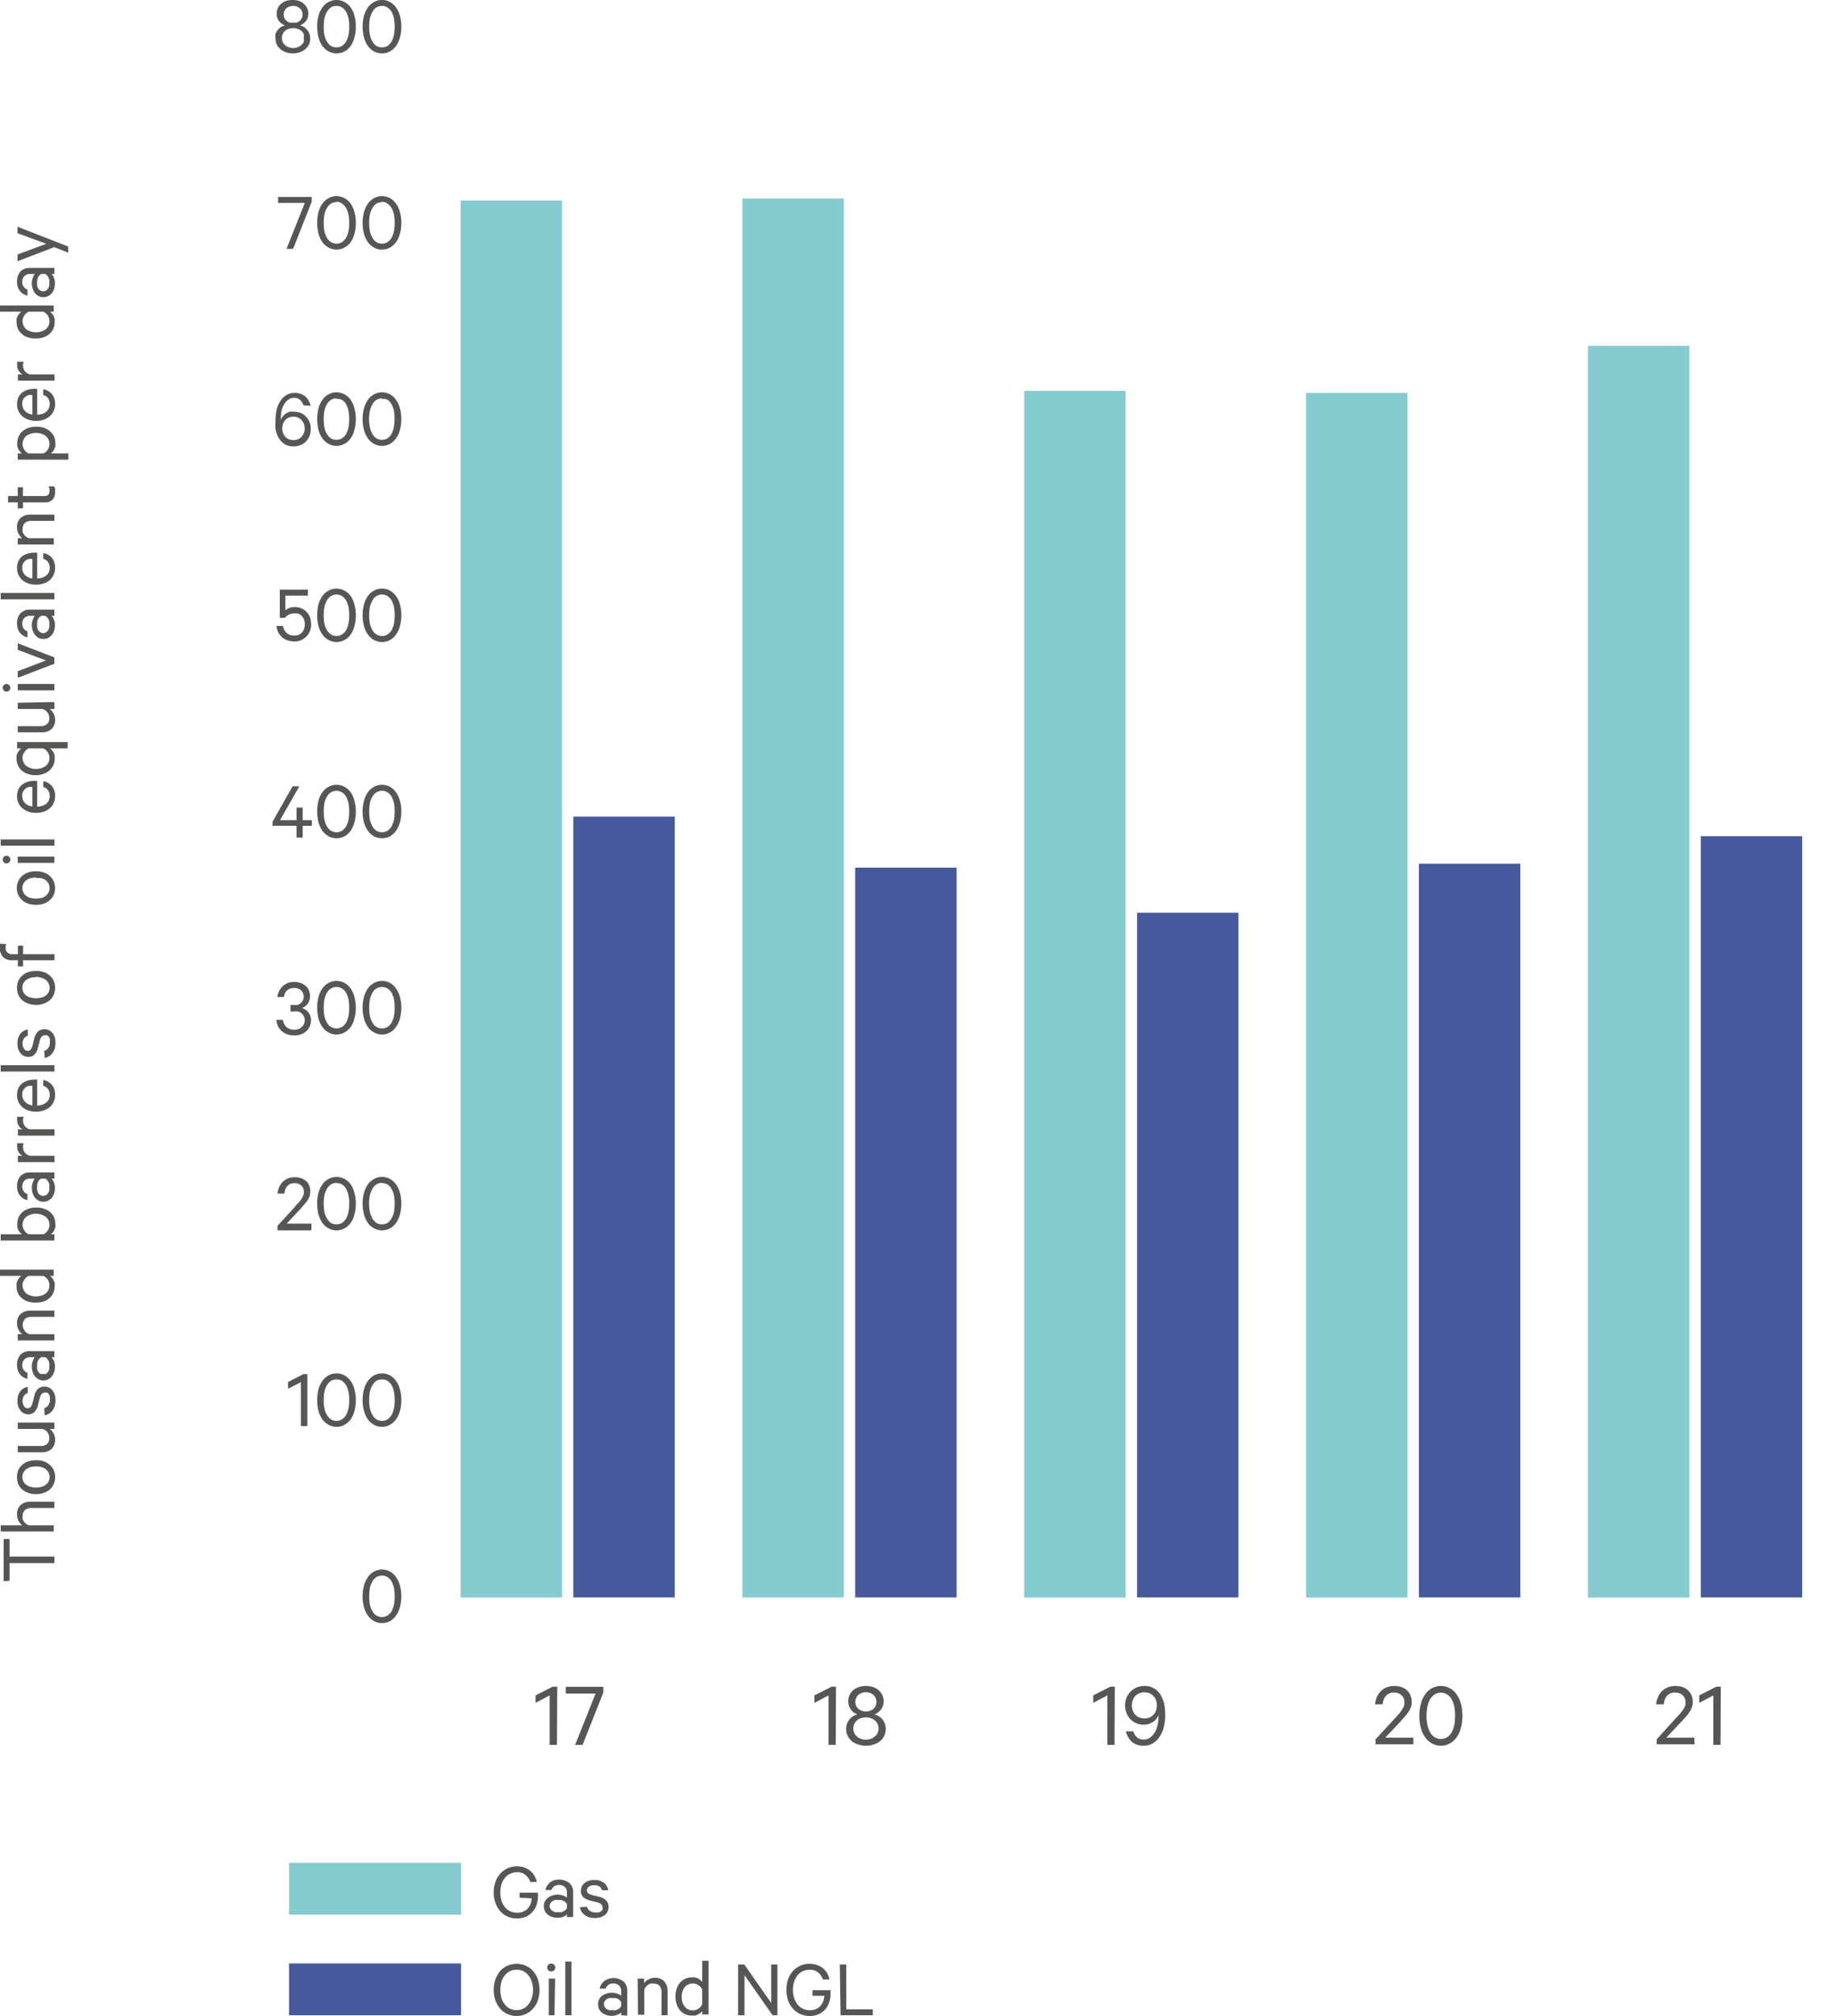 <svg id="Layer_1" data-name="Layer 1" xmlns="http://www.w3.org/2000/svg" viewBox="0 0 130.34 143.06"><rect x="20.52" y="132.19" width="12.21" height="3.68" fill="#85cbd0"/><rect x="20.52" y="139.33" width="12.21" height="3.68" fill="#47599d"/><path d="M392.93,360.36V360h1.3v.25a1.93,1.93,0,0,1-.11.65,1.36,1.36,0,0,1-.31.5,1.31,1.31,0,0,1-.47.32,1.64,1.64,0,0,1-.6.11,1.57,1.57,0,0,1-.65-.13,1.5,1.5,0,0,1-.52-.37,1.65,1.65,0,0,1-.35-.59,2,2,0,0,1-.13-.76,2.06,2.06,0,0,1,.13-.76,1.61,1.61,0,0,1,.35-.58,1.52,1.52,0,0,1,.52-.38,1.7,1.7,0,0,1,.64-.13,1.67,1.67,0,0,1,.52.08,1.35,1.35,0,0,1,.72.57,1.7,1.7,0,0,1,.18.46h-.47a1,1,0,0,0-.34-.5.89.89,0,0,0-.61-.19,1,1,0,0,0-.47.11.94.94,0,0,0-.37.29,1.22,1.22,0,0,0-.25.45,2.08,2.08,0,0,0-.08.58,2.16,2.16,0,0,0,.08.59,1.61,1.61,0,0,0,.24.45,1.1,1.1,0,0,0,.38.3,1.25,1.25,0,0,0,.48.1,1,1,0,0,0,.74-.27,1.22,1.22,0,0,0,.31-.75Z" transform="translate(-356.04 -225.69)" fill="#565655"/><path d="M396.29,361.74v-.2a.83.83,0,0,1-.26.17,1.09,1.09,0,0,1-.42.07,1.15,1.15,0,0,1-.37-.06.83.83,0,0,1-.31-.16.75.75,0,0,1-.21-.26.78.78,0,0,1-.07-.35.72.72,0,0,1,.07-.33.85.85,0,0,1,.21-.25.9.9,0,0,1,.32-.17,1.23,1.23,0,0,1,.39-.06,1,1,0,0,1,.38.07.84.84,0,0,1,.27.14V360a.61.61,0,0,0-.14-.4.67.67,0,0,0-.76-.06.51.51,0,0,0-.2.27h-.43a.79.79,0,0,1,.12-.3,1.21,1.21,0,0,1,.21-.24.89.89,0,0,1,.29-.15,1.24,1.24,0,0,1,1.08.19.88.88,0,0,1,.27.68v1.73Zm0-.92a.51.51,0,0,0-.09-.13.39.39,0,0,0-.14-.1l-.17-.07-.21,0a.83.83,0,0,0-.22,0,.52.52,0,0,0-.2.08.4.4,0,0,0-.14.15.31.31,0,0,0-.06.19.35.35,0,0,0,.06.21.32.32,0,0,0,.14.14.53.53,0,0,0,.2.09.83.83,0,0,0,.22,0,.76.76,0,0,0,.21,0,.51.51,0,0,0,.17-.07.39.39,0,0,0,.14-.1.3.3,0,0,0,.09-.13Z" transform="translate(-356.04 -225.69)" fill="#565655"/><path d="M397.71,361a.46.46,0,0,0,.22.3.67.67,0,0,0,.39.1.76.76,0,0,0,.21,0,.51.51,0,0,0,.17-.07.25.25,0,0,0,.11-.12.31.31,0,0,0,0-.17.29.29,0,0,0-.09-.22.7.7,0,0,0-.3-.14l-.51-.13a1.18,1.18,0,0,1-.45-.22.6.6,0,0,1-.18-.47.78.78,0,0,1,.07-.31.68.68,0,0,1,.2-.24,1.08,1.08,0,0,1,.3-.16,1.38,1.38,0,0,1,.37-.05,1.08,1.08,0,0,1,.68.19.84.84,0,0,1,.32.54h-.44a.52.52,0,0,0-.19-.27.69.69,0,0,0-.38-.09.64.64,0,0,0-.34.09.3.3,0,0,0-.16.28.26.26,0,0,0,.09.21,1.1,1.1,0,0,0,.28.12l.5.12a1,1,0,0,1,.5.27.65.65,0,0,1,.16.46.72.72,0,0,1-.07.33.68.68,0,0,1-.2.24,1,1,0,0,1-.31.16,1.58,1.58,0,0,1-.38.05,1.62,1.62,0,0,1-.4-.05,1.07,1.07,0,0,1-.32-.16.76.76,0,0,1-.23-.24.82.82,0,0,1-.12-.32Z" transform="translate(-356.04 -225.69)" fill="#565655"/><path d="M356.3,337.9v-3h.42v1.25h3.18v.46h-3.18v1.25Z" transform="translate(-356.04 -225.69)" fill="#565655"/><path d="M356.09,334.37v-.44h1.53a1,1,0,0,1-.26-.31.9.9,0,0,1-.11-.46.83.83,0,0,1,.26-.67,1,1,0,0,1,.68-.23h1.71v.44h-1.64a.7.7,0,0,0-.44.14.54.54,0,0,0-.17.44.52.52,0,0,0,0,.21.69.69,0,0,0,.1.19.54.54,0,0,0,.15.15.69.69,0,0,0,.19.1h1.77v.44Z" transform="translate(-356.04 -225.69)" fill="#565655"/><path d="M358.6,329.31a1.8,1.8,0,0,1,.54.08,1.22,1.22,0,0,1,.43.25,1,1,0,0,1,.28.37,1.25,1.25,0,0,1,0,1,1,1,0,0,1-.28.38,1.37,1.37,0,0,1-.43.24,1.53,1.53,0,0,1-.54.09,1.63,1.63,0,0,1-.55-.09,1.37,1.37,0,0,1-.43-.24,1.17,1.17,0,0,1-.28-.38,1.38,1.38,0,0,1,0-1,1.13,1.13,0,0,1,.28-.37,1.22,1.22,0,0,1,.43-.25A1.92,1.92,0,0,1,358.6,329.31Zm0,.44a1.6,1.6,0,0,0-.39.05,1.28,1.28,0,0,0-.31.15.76.76,0,0,0-.2.24.62.62,0,0,0-.07.31.68.68,0,0,0,.07.32.63.63,0,0,0,.2.23.81.81,0,0,0,.31.15,1.55,1.55,0,0,0,.78,0,.71.71,0,0,0,.3-.15.63.63,0,0,0,.2-.23.68.68,0,0,0,.07-.32.62.62,0,0,0-.07-.31.76.76,0,0,0-.2-.24,1.05,1.05,0,0,0-.3-.15A1.6,1.6,0,0,0,358.6,329.75Z" transform="translate(-356.04 -225.69)" fill="#565655"/><path d="M359.9,326.64v.45h-.33a.86.86,0,0,1,.26.3.84.84,0,0,1,.12.45.88.88,0,0,1-.26.68,1,1,0,0,1-.69.23h-1.7v-.45h1.63a.68.68,0,0,0,.44-.13.53.53,0,0,0,.17-.44.64.64,0,0,0-.13-.4.69.69,0,0,0-.35-.24H357.3v-.45Z" transform="translate(-356.04 -225.69)" fill="#565655"/><path d="M359.18,325.62a.52.52,0,0,0,.3-.22.67.67,0,0,0,.1-.39.76.76,0,0,0,0-.21.51.51,0,0,0-.07-.17.25.25,0,0,0-.12-.11.33.33,0,0,0-.17,0,.28.28,0,0,0-.22.09.7.7,0,0,0-.14.3l-.13.51a1.07,1.07,0,0,1-.23.45.57.57,0,0,1-.46.18.74.74,0,0,1-.31-.07.68.68,0,0,1-.24-.2,1,1,0,0,1-.21-.67,1.1,1.1,0,0,1,.19-.68.84.84,0,0,1,.54-.32v.44a.48.48,0,0,0-.27.19.69.69,0,0,0-.1.38.65.65,0,0,0,.1.34.29.29,0,0,0,.28.16.23.23,0,0,0,.2-.09.81.81,0,0,0,.13-.28l.12-.5a1,1,0,0,1,.27-.5.64.64,0,0,1,.45-.16.7.7,0,0,1,.33.07.71.71,0,0,1,.25.2,1,1,0,0,1,.16.31,1.58,1.58,0,0,1,.05.38,1.62,1.62,0,0,1-.05.4,1.07,1.07,0,0,1-.16.32.76.76,0,0,1-.24.23.82.82,0,0,1-.32.12Z" transform="translate(-356.04 -225.69)" fill="#565655"/><path d="M359.9,322h-.2a.78.78,0,0,1,.16.26,1,1,0,0,1,.08.42,1.21,1.21,0,0,1-.06.38,1,1,0,0,1-.16.3.75.75,0,0,1-.26.21.78.78,0,0,1-.35.08.73.73,0,0,1-.33-.08.86.86,0,0,1-.26-.21,1,1,0,0,1-.16-.31,1.34,1.34,0,0,1-.06-.4,1,1,0,0,1,.07-.38.84.84,0,0,1,.14-.27h-.33a.55.55,0,0,0-.4.15.56.56,0,0,0-.16.42.6.6,0,0,0,.1.34.49.49,0,0,0,.27.19v.44a1.34,1.34,0,0,1-.3-.12,1,1,0,0,1-.24-.22.73.73,0,0,1-.15-.29,1,1,0,0,1-.05-.35,1.05,1.05,0,0,1,.24-.73.9.9,0,0,1,.68-.26h1.73Zm-.92,0a.51.51,0,0,0-.13.09.45.45,0,0,0-.1.14.67.67,0,0,0-.07.18,1.36,1.36,0,0,0,0,.2.85.85,0,0,0,0,.23.5.5,0,0,0,.08.2.5.5,0,0,0,.15.14.3.3,0,0,0,.19,0,.36.36,0,0,0,.21,0,.47.47,0,0,0,.14-.14.72.72,0,0,0,.09-.2,1.64,1.64,0,0,0,0-.23.68.68,0,0,0,0-.2,1.34,1.34,0,0,0-.07-.18.71.71,0,0,0-.1-.14.3.3,0,0,0-.13-.09Z" transform="translate(-356.04 -225.69)" fill="#565655"/><path d="M357.3,320.81v-.44h.32a1,1,0,0,1-.26-.31.9.9,0,0,1-.11-.46.83.83,0,0,1,.26-.67,1,1,0,0,1,.68-.23h1.71v.44h-1.64a.7.7,0,0,0-.44.14.63.63,0,0,0-.13.65.69.69,0,0,0,.1.19.54.54,0,0,0,.15.15.69.69,0,0,0,.19.1h1.77v.44Z" transform="translate(-356.04 -225.69)" fill="#565655"/><path d="M359.6,316.23l.13.13a.71.71,0,0,1,.11.17,1.19,1.19,0,0,1,.08.2.85.85,0,0,1,0,.23,1.16,1.16,0,0,1-.11.51,1,1,0,0,1-.29.36,1.18,1.18,0,0,1-.43.23,1.81,1.81,0,0,1-.52.07,1.72,1.72,0,0,1-.52-.07,1.18,1.18,0,0,1-.43-.23,1,1,0,0,1-.4-.87.86.86,0,0,1,0-.23,1.19,1.19,0,0,1,.08-.2.74.74,0,0,1,.12-.17.8.8,0,0,1,.13-.13h-1.51v-.44h3.81v.44Zm-1.53,0a.77.77,0,0,0-.31.28.69.69,0,0,0-.12.39.8.8,0,0,0,.27.58.81.81,0,0,0,.31.15,1.12,1.12,0,0,0,.38.06,1.21,1.21,0,0,0,.38-.06.85.85,0,0,0,.3-.15.82.82,0,0,0,.2-.25.67.67,0,0,0,.07-.33.77.77,0,0,0-.11-.39.8.8,0,0,0-.32-.28Z" transform="translate(-356.04 -225.69)" fill="#565655"/><path d="M359.9,313.28v.44h-3.81v-.44h1.51a.49.49,0,0,1-.13-.12,1,1,0,0,1-.12-.17,1.31,1.31,0,0,1-.08-.21.9.9,0,0,1,0-.23,1.19,1.19,0,0,1,.1-.51,1.16,1.16,0,0,1,.3-.36,1.17,1.17,0,0,1,.43-.22,1.46,1.46,0,0,1,.52-.08,1.53,1.53,0,0,1,.52.08,1.17,1.17,0,0,1,.43.22,1,1,0,0,1,.29.36,1.19,1.19,0,0,1,.11.51.91.91,0,0,1,0,.23,1.31,1.31,0,0,1-.08.21,1,1,0,0,1-.11.17l-.13.12Zm-.78,0a.8.8,0,0,0,.32-.28.77.77,0,0,0,.11-.39.72.72,0,0,0-.07-.33.82.82,0,0,0-.2-.25,1.4,1.4,0,0,0-.3-.15,1.21,1.21,0,0,0-.38-.06,1.12,1.12,0,0,0-.38.06,1.28,1.28,0,0,0-.31.15.67.67,0,0,0-.19.25.73.73,0,0,0-.08.33.69.69,0,0,0,.12.39.77.77,0,0,0,.31.28Z" transform="translate(-356.04 -225.69)" fill="#565655"/><path d="M359.9,309.33h-.2a.61.61,0,0,1,.16.26.91.91,0,0,1,.08.41,1.16,1.16,0,0,1-.06.38,1,1,0,0,1-.16.31.86.86,0,0,1-.26.2.78.78,0,0,1-.35.08.73.73,0,0,1-.33-.08.86.86,0,0,1-.26-.21,1,1,0,0,1-.16-.31,1.25,1.25,0,0,1-.06-.4,1,1,0,0,1,.07-.38.69.69,0,0,1,.14-.26h-.33a.54.54,0,0,0-.4.14.56.56,0,0,0-.16.42.6.6,0,0,0,.1.34.45.45,0,0,0,.27.19v.44a1.34,1.34,0,0,1-.3-.12,1,1,0,0,1-.24-.22.73.73,0,0,1-.15-.29,1,1,0,0,1-.05-.35,1.05,1.05,0,0,1,.24-.73.9.9,0,0,1,.68-.26h1.73Zm-.92,0a.31.31,0,0,0-.13.08.45.45,0,0,0-.1.14.67.67,0,0,0-.07.18,1.36,1.36,0,0,0,0,.2.85.85,0,0,0,0,.23.44.44,0,0,0,.08.2.4.4,0,0,0,.15.14.3.3,0,0,0,.19.05.36.36,0,0,0,.21-.05.38.38,0,0,0,.14-.14.61.61,0,0,0,.09-.2,1.64,1.64,0,0,0,0-.23.68.68,0,0,0,0-.2,1.34,1.34,0,0,0-.07-.18.71.71,0,0,0-.1-.14.22.22,0,0,0-.13-.08Z" transform="translate(-356.04 -225.69)" fill="#565655"/><path d="M357.74,306.82a.52.52,0,0,0-.06.13.81.81,0,0,0,0,.16.61.61,0,0,0,.12.37.75.75,0,0,0,.36.23h1.75v.45h-2.6v-.45h.34a.62.62,0,0,1-.28-.25.68.68,0,0,1-.11-.39.66.66,0,0,1,0-.15.13.13,0,0,1,0-.1Z" transform="translate(-356.04 -225.69)" fill="#565655"/><path d="M357.74,304.94a.52.52,0,0,0-.06.13.86.86,0,0,0,0,.16.61.61,0,0,0,.12.37.68.68,0,0,0,.36.23h1.75v.45h-2.6v-.45h.34a.62.62,0,0,1-.28-.25.65.65,0,0,1-.11-.38.76.76,0,0,1,0-.16.15.15,0,0,1,0-.1Z" transform="translate(-356.04 -225.69)" fill="#565655"/><path d="M359.11,302.33a1.06,1.06,0,0,1,.61.34,1.09,1.09,0,0,1,.23.72,1.06,1.06,0,0,1-.1.48,1,1,0,0,1-.27.38,1.49,1.49,0,0,1-.43.24,1.63,1.63,0,0,1-.55.09,1.91,1.91,0,0,1-.54-.08,1.49,1.49,0,0,1-.43-.24,1.17,1.17,0,0,1-.28-.38,1.09,1.09,0,0,1-.1-.48,1.13,1.13,0,0,1,.09-.47.92.92,0,0,1,.26-.35,1.27,1.27,0,0,1,.4-.21,2.11,2.11,0,0,1,.52-.07h.16v1.84a1.1,1.1,0,0,0,.37-.06.85.85,0,0,0,.28-.16.66.66,0,0,0,.18-.23.73.73,0,0,0,.06-.3.74.74,0,0,0-.12-.42.58.58,0,0,0-.34-.22Zm-1.49,1.06a.76.76,0,0,0,.05.27.66.66,0,0,0,.15.22.6.6,0,0,0,.22.16.75.75,0,0,0,.3.09v-1.38a.8.8,0,0,0-.27,0,.71.71,0,0,0-.23.12.74.74,0,0,0-.16.2A.61.61,0,0,0,357.62,303.39Z" transform="translate(-356.04 -225.69)" fill="#565655"/><path d="M359.9,301.28v.45h-3.81v-.45Z" transform="translate(-356.04 -225.69)" fill="#565655"/><path d="M359.18,300.26a.52.52,0,0,0,.3-.22.65.65,0,0,0,.1-.38.78.78,0,0,0,0-.22.51.51,0,0,0-.07-.17.32.32,0,0,0-.12-.11.33.33,0,0,0-.17,0,.28.28,0,0,0-.22.09.7.7,0,0,0-.14.3l-.13.51a1.07,1.07,0,0,1-.23.45.57.57,0,0,1-.46.18.74.74,0,0,1-.31-.07.68.68,0,0,1-.24-.2,1,1,0,0,1-.16-.3,1.07,1.07,0,0,1-.05-.37,1.1,1.1,0,0,1,.19-.68.84.84,0,0,1,.54-.32v.44a.53.53,0,0,0-.27.19.69.69,0,0,0-.1.38.65.65,0,0,0,.1.34.29.29,0,0,0,.28.16.23.23,0,0,0,.2-.09.81.81,0,0,0,.13-.28l.12-.5a1,1,0,0,1,.27-.5.64.64,0,0,1,.45-.16.7.7,0,0,1,.33.07.71.71,0,0,1,.25.2,1,1,0,0,1,.16.31,1.55,1.55,0,0,1,0,.78,1.07,1.07,0,0,1-.16.32.76.76,0,0,1-.24.23.82.82,0,0,1-.32.12Z" transform="translate(-356.04 -225.69)" fill="#565655"/><path d="M358.6,294.59a1.8,1.8,0,0,1,.54.08,1.22,1.22,0,0,1,.43.25,1,1,0,0,1,.28.37,1.25,1.25,0,0,1,0,1,1,1,0,0,1-.28.38,1.37,1.37,0,0,1-.43.24,1.53,1.53,0,0,1-.54.09,1.63,1.63,0,0,1-.55-.09,1.37,1.37,0,0,1-.43-.24,1.17,1.17,0,0,1-.28-.38,1.38,1.38,0,0,1,0-1,1.13,1.13,0,0,1,.28-.37,1.22,1.22,0,0,1,.43-.25A1.92,1.92,0,0,1,358.6,294.59Zm0,.44a1.6,1.6,0,0,0-.39.05,1.28,1.28,0,0,0-.31.15.76.76,0,0,0-.2.24.64.64,0,0,0-.07.31.68.68,0,0,0,.07.32.63.63,0,0,0,.2.23.81.81,0,0,0,.31.15,1.55,1.55,0,0,0,.78,0,.71.71,0,0,0,.3-.15.63.63,0,0,0,.2-.23.68.68,0,0,0,.07-.32.64.64,0,0,0-.07-.31.76.76,0,0,0-.2-.24,1.05,1.05,0,0,0-.3-.15A1.6,1.6,0,0,0,358.6,295Z" transform="translate(-356.04 -225.69)" fill="#565655"/><path d="M356.5,292.69a.42.42,0,0,0-.06.14.61.61,0,0,0,0,.14.41.41,0,0,0,.12.31.46.46,0,0,0,.35.12h.4v-.6h.37v.6h2.23v.43h-2.23v.44h-.37v-.44h-.44a.93.93,0,0,1-.34-.06.76.76,0,0,1-.26-.16.63.63,0,0,1-.16-.26A.79.79,0,0,1,356,293a1,1,0,0,1,0-.18,1,1,0,0,1,.05-.16Z" transform="translate(-356.04 -225.69)" fill="#565655"/><path d="M358.6,287.52a1.53,1.53,0,0,1,.54.08,1.37,1.37,0,0,1,.43.24,1.21,1.21,0,0,1,.28,1.36,1,1,0,0,1-.28.37,1.22,1.22,0,0,1-.43.25,1.8,1.8,0,0,1-.54.08,1.92,1.92,0,0,1-.55-.08,1.22,1.22,0,0,1-.43-.25,1.13,1.13,0,0,1-.28-.37,1.17,1.17,0,0,1,.28-1.36,1.37,1.37,0,0,1,.43-.24A1.63,1.63,0,0,1,358.6,287.52Zm0,.44a1.6,1.6,0,0,0-.39.05.81.81,0,0,0-.31.15.76.76,0,0,0-.2.24.72.72,0,0,0,0,.62.76.76,0,0,0,.2.24.81.81,0,0,0,.31.15,1.55,1.55,0,0,0,.78,0,.71.71,0,0,0,.3-.15.76.76,0,0,0,.2-.24.72.72,0,0,0,0-.62.76.76,0,0,0-.2-.24.71.71,0,0,0-.3-.15A1.6,1.6,0,0,0,358.6,288Z" transform="translate(-356.04 -225.69)" fill="#565655"/><path d="M356.51,286.42a.27.27,0,1,1-.2.08A.24.24,0,0,1,356.51,286.42Zm3.39.06v.44h-2.6v-.44Z" transform="translate(-356.04 -225.69)" fill="#565655"/><path d="M359.9,285.26v.44h-3.81v-.44Z" transform="translate(-356.04 -225.69)" fill="#565655"/><path d="M359.11,281.13a1,1,0,0,1,.61.34,1.06,1.06,0,0,1,.23.71,1.13,1.13,0,0,1-.1.49,1,1,0,0,1-.27.37,1.31,1.31,0,0,1-.43.25,1.63,1.63,0,0,1-.55.08,1.61,1.61,0,0,1-.54-.08,1.49,1.49,0,0,1-.43-.24,1.09,1.09,0,0,1-.38-.86,1.16,1.16,0,0,1,.09-.47.88.88,0,0,1,.26-.34,1.27,1.27,0,0,1,.4-.21,1.72,1.72,0,0,1,.52-.07h.16v1.84a1.43,1.43,0,0,0,.37-.07.84.84,0,0,0,.28-.15.69.69,0,0,0,.18-.24.73.73,0,0,0,.06-.3.69.69,0,0,0-.12-.41.55.55,0,0,0-.34-.23Zm-1.49,1.06a.86.86,0,0,0,.05.27.78.78,0,0,0,.15.22,1,1,0,0,0,.22.16,1,1,0,0,0,.3.08v-1.38a1.17,1.17,0,0,0-.27,0,.58.58,0,0,0-.23.13.53.53,0,0,0-.16.2A.58.58,0,0,0,357.62,282.19Z" transform="translate(-356.04 -225.69)" fill="#565655"/><path d="M359.6,278.8l.13.13a.64.64,0,0,1,.11.16,1,1,0,0,1,.08.21.85.85,0,0,1,0,.23,1.12,1.12,0,0,1-.11.5,1.22,1.22,0,0,1-.3.37,1.25,1.25,0,0,1-.43.22,1.44,1.44,0,0,1-.51.08,1.53,1.53,0,0,1-.52-.08,1.25,1.25,0,0,1-.43-.22,1.06,1.06,0,0,1-.29-.37,1,1,0,0,1-.11-.5.86.86,0,0,1,0-.23,1,1,0,0,1,.08-.21.67.67,0,0,1,.12-.16.53.53,0,0,1,.13-.13h-.3v-.45h3.59v.45Zm-1.53,0a.77.77,0,0,0-.31.28.69.69,0,0,0-.12.39.73.73,0,0,0,.08.33.67.67,0,0,0,.19.25,1.28,1.28,0,0,0,.31.15,1.12,1.12,0,0,0,.38.06,1.21,1.21,0,0,0,.38-.06,1.4,1.4,0,0,0,.3-.15.82.82,0,0,0,.2-.25.72.72,0,0,0,.07-.33.77.77,0,0,0-.11-.39.8.8,0,0,0-.32-.28Z" transform="translate(-356.04 -225.69)" fill="#565655"/><path d="M359.9,275.51V276h-.33a.9.9,0,0,1,.26.31.84.84,0,0,1,.12.45.86.86,0,0,1-.26.67,1,1,0,0,1-.69.23h-1.7v-.44h1.63a.68.68,0,0,0,.44-.14.49.49,0,0,0,.17-.43.62.62,0,0,0-.13-.4.78.78,0,0,0-.35-.25H357.3v-.44Z" transform="translate(-356.04 -225.69)" fill="#565655"/><path d="M356.51,274.23a.27.27,0,1,1-.2.08A.24.24,0,0,1,356.51,274.23Zm3.39,0v.45h-2.6v-.45Z" transform="translate(-356.04 -225.69)" fill="#565655"/><path d="M359.9,272.79l-2.6,1v-.47l2-.76-2-.76v-.46l2.6,1Z" transform="translate(-356.04 -225.69)" fill="#565655"/><path d="M359.9,269.39h-.2a.61.61,0,0,1,.16.26.93.93,0,0,1,.08.42,1.15,1.15,0,0,1-.06.37,1,1,0,0,1-.16.31,1.09,1.09,0,0,1-.26.21.78.78,0,0,1-.35.07.72.72,0,0,1-.33-.07,1.09,1.09,0,0,1-.26-.22,1,1,0,0,1-.16-.31,1.23,1.23,0,0,1-.06-.39,1,1,0,0,1,.07-.38.84.84,0,0,1,.14-.27h-.33a.59.59,0,0,0-.4.14.57.57,0,0,0-.16.42.6.6,0,0,0,.1.34.51.51,0,0,0,.27.2v.43a.79.79,0,0,1-.3-.12,1.21,1.21,0,0,1-.24-.21.85.85,0,0,1-.15-.3.93.93,0,0,1-.05-.34,1,1,0,0,1,.24-.73.87.87,0,0,1,.68-.27h1.73Zm-.92,0a.51.51,0,0,0-.13.09.3.3,0,0,0-.1.14.51.51,0,0,0-.07.17,1.49,1.49,0,0,0,0,.21.83.83,0,0,0,0,.22.44.44,0,0,0,.08.2.4.4,0,0,0,.15.14.31.31,0,0,0,.19.06.37.37,0,0,0,.21-.06.38.38,0,0,0,.14-.14.61.61,0,0,0,.09-.2,1.64,1.64,0,0,0,0-.22.75.75,0,0,0,0-.21.87.87,0,0,0-.07-.17.39.39,0,0,0-.1-.14.3.3,0,0,0-.13-.09Z" transform="translate(-356.04 -225.69)" fill="#565655"/><path d="M359.9,267.77v.45h-3.81v-.45Z" transform="translate(-356.04 -225.69)" fill="#565655"/><path d="M359.11,264.94a1,1,0,0,1,.61.33,1.09,1.09,0,0,1,.23.72,1.06,1.06,0,0,1-.1.48,1,1,0,0,1-.27.38,1.29,1.29,0,0,1-.43.24,1.63,1.63,0,0,1-.55.09,1.91,1.91,0,0,1-.54-.08,1.49,1.49,0,0,1-.43-.24,1.17,1.17,0,0,1-.28-.38,1.06,1.06,0,0,1-.1-.48,1.13,1.13,0,0,1,.09-.47,1,1,0,0,1,.26-.35,1.08,1.08,0,0,1,.4-.2,1.72,1.72,0,0,1,.52-.07h.16v1.83a1.1,1.1,0,0,0,.37-.06.85.85,0,0,0,.28-.16.58.58,0,0,0,.18-.23.73.73,0,0,0,.06-.3.69.69,0,0,0-.12-.41.55.55,0,0,0-.34-.23ZM357.62,266a.76.76,0,0,0,.05.27.57.57,0,0,0,.15.22.6.6,0,0,0,.22.16.75.75,0,0,0,.3.09v-1.38a.8.8,0,0,0-.27,0,.71.71,0,0,0-.23.12.74.74,0,0,0-.16.2A.64.64,0,0,0,357.62,266Z" transform="translate(-356.04 -225.69)" fill="#565655"/><path d="M357.3,264.33v-.45h.32a1,1,0,0,1-.26-.31.86.86,0,0,1-.11-.45.83.83,0,0,1,.26-.68,1,1,0,0,1,.68-.23h1.71v.44h-1.64a.7.7,0,0,0-.44.14.54.54,0,0,0-.17.44.52.52,0,0,0,0,.21.69.69,0,0,0,.1.19.54.54,0,0,0,.15.15.5.5,0,0,0,.19.1h1.77v.45Z" transform="translate(-356.04 -225.69)" fill="#565655"/><path d="M357.67,261.34v.42h-.37v-.42h-.69v-.45h.69v-.62h.37v.62h1.52a.38.38,0,0,0,.27-.08.36.36,0,0,0,.09-.26.57.57,0,0,0,0-.18.46.46,0,0,0-.07-.16h.41a.48.48,0,0,1,.06.18.91.91,0,0,1,0,.23.75.75,0,0,1-.18.52.66.66,0,0,1-.53.2Z" transform="translate(-356.04 -225.69)" fill="#565655"/><path d="M360.89,257.87v.44H357.3v-.44h.3a.49.49,0,0,1-.13-.12,1.77,1.77,0,0,1-.12-.17,1.8,1.8,0,0,1-.08-.21.9.9,0,0,1,0-.23,1.06,1.06,0,0,1,.11-.51,1.12,1.12,0,0,1,.29-.36,1.27,1.27,0,0,1,.43-.23,1.81,1.81,0,0,1,.52-.07,1.7,1.7,0,0,1,.51.07,1.27,1.27,0,0,1,.43.23,1.31,1.31,0,0,1,.3.36,1.19,1.19,0,0,1,.11.51.91.91,0,0,1,0,.23,1.8,1.8,0,0,1-.08.21,1.63,1.63,0,0,1-.11.17l-.13.12Zm-1.77,0a.8.8,0,0,0,.32-.28.77.77,0,0,0,.11-.39.72.72,0,0,0-.07-.33.82.82,0,0,0-.2-.25,1.05,1.05,0,0,0-.3-.15,1.21,1.21,0,0,0-.38-.06,1.12,1.12,0,0,0-.38.06,1,1,0,0,0-.31.15.67.67,0,0,0-.19.25.73.73,0,0,0-.08.33.69.69,0,0,0,.12.39.77.77,0,0,0,.31.28Z" transform="translate(-356.04 -225.69)" fill="#565655"/><path d="M359.11,253.31a1.06,1.06,0,0,1,.61.34,1.08,1.08,0,0,1,.23.71,1.1,1.1,0,0,1-.1.49,1,1,0,0,1-.27.37,1.31,1.31,0,0,1-.43.25,1.63,1.63,0,0,1-.55.09,1.61,1.61,0,0,1-.54-.09,1.16,1.16,0,0,1-.71-.61,1.12,1.12,0,0,1-.1-.48,1.21,1.21,0,0,1,.09-.48,1,1,0,0,1,.26-.34,1.27,1.27,0,0,1,.4-.21,2.11,2.11,0,0,1,.52-.07h.16v1.84a1.43,1.43,0,0,0,.37-.06.85.85,0,0,0,.28-.16.69.69,0,0,0,.18-.24.73.73,0,0,0,.06-.3.71.71,0,0,0-.12-.41.54.54,0,0,0-.34-.22Zm-1.49,1.06a.76.76,0,0,0,.05.27.78.78,0,0,0,.15.22.73.73,0,0,0,.22.16,1.32,1.32,0,0,0,.3.09v-1.38a.8.8,0,0,0-.27,0,.71.71,0,0,0-.23.12.62.62,0,0,0-.16.2A.61.61,0,0,0,357.62,254.37Z" transform="translate(-356.04 -225.69)" fill="#565655"/><path d="M357.74,251.36a.59.59,0,0,0-.06.14.81.81,0,0,0,0,.16.61.61,0,0,0,.12.37.83.83,0,0,0,.36.23h1.75v.44h-2.6v-.44h.34a.64.64,0,0,1-.28-.26.63.63,0,0,1-.11-.38.66.66,0,0,1,0-.15.18.18,0,0,1,0-.11Z" transform="translate(-356.04 -225.69)" fill="#565655"/><path d="M359.6,247.81l.13.13a.91.91,0,0,1,.11.16,1.8,1.8,0,0,1,.08.21.85.85,0,0,1,0,.23,1.19,1.19,0,0,1-.11.51,1,1,0,0,1-.29.36,1.18,1.18,0,0,1-.43.23,1.81,1.81,0,0,1-.52.07,1.72,1.72,0,0,1-.52-.07,1.18,1.18,0,0,1-.43-.23,1.16,1.16,0,0,1-.3-.36,1.19,1.19,0,0,1-.1-.51.86.86,0,0,1,0-.23,1.8,1.8,0,0,1,.08-.21,1,1,0,0,1,.12-.16.8.8,0,0,1,.13-.13h-1.51v-.44h3.81v.44Zm-1.53,0a.77.77,0,0,0-.31.28.69.69,0,0,0-.12.39.7.7,0,0,0,.08.33.67.67,0,0,0,.19.25,1,1,0,0,0,.31.15,1.12,1.12,0,0,0,.38.06,1.21,1.21,0,0,0,.38-.06,1.05,1.05,0,0,0,.3-.15.82.82,0,0,0,.2-.25.7.7,0,0,0,.07-.33.77.77,0,0,0-.11-.39.8.8,0,0,0-.32-.28Z" transform="translate(-356.04 -225.69)" fill="#565655"/><path d="M359.9,245.13h-.2a.68.68,0,0,1,.16.26,1,1,0,0,1,.08.42,1.21,1.21,0,0,1-.06.38,1,1,0,0,1-.16.3.75.75,0,0,1-.26.21.78.78,0,0,1-.35.08.73.73,0,0,1-.33-.08.86.86,0,0,1-.26-.21,1,1,0,0,1-.16-.32,1.23,1.23,0,0,1-.06-.39,1,1,0,0,1,.07-.38.84.84,0,0,1,.14-.27h-.33a.55.55,0,0,0-.4.15.54.54,0,0,0-.16.42.6.6,0,0,0,.1.34.49.49,0,0,0,.27.19v.44a1.34,1.34,0,0,1-.3-.12,1,1,0,0,1-.24-.22.73.73,0,0,1-.15-.29,1,1,0,0,1-.05-.35,1.05,1.05,0,0,1,.24-.73.9.9,0,0,1,.68-.26h1.73Zm-.92,0a.51.51,0,0,0-.13.09.45.45,0,0,0-.1.14.67.67,0,0,0-.07.18,1.23,1.23,0,0,0,0,.2.85.85,0,0,0,0,.23.5.5,0,0,0,.08.2.5.5,0,0,0,.15.14.38.38,0,0,0,.19.05.38.38,0,0,0,.35-.19.72.72,0,0,0,.09-.2,1.64,1.64,0,0,0,0-.23.65.65,0,0,0,0-.2,1.34,1.34,0,0,0-.07-.18.71.71,0,0,0-.1-.14.3.3,0,0,0-.13-.09Z" transform="translate(-356.04 -225.69)" fill="#565655"/><path d="M360.89,243.62l-1-.39-2.61,1v-.48l2.05-.76-2.05-.75v-.46l3.59,1.4Z" transform="translate(-356.04 -225.69)" fill="#565655"/><path d="M394.34,366.9a2.27,2.27,0,0,1-.12.75,1.68,1.68,0,0,1-.34.58,1.48,1.48,0,0,1-.51.38,1.6,1.6,0,0,1-1.31,0,1.48,1.48,0,0,1-.51-.38,2.06,2.06,0,0,1-.34-.58,2.4,2.4,0,0,1,0-1.5,2.12,2.12,0,0,1,.34-.59,1.34,1.34,0,0,1,.51-.37,1.6,1.6,0,0,1,1.31,0,1.34,1.34,0,0,1,.51.37,1.72,1.72,0,0,1,.34.59A2.27,2.27,0,0,1,394.34,366.9Zm-.46,0a1.81,1.81,0,0,0-.09-.58,1.21,1.21,0,0,0-.24-.45,1,1,0,0,0-.83-.4,1.06,1.06,0,0,0-.48.1,1,1,0,0,0-.36.3,1.21,1.21,0,0,0-.24.45,2.14,2.14,0,0,0,0,1.16,1.39,1.39,0,0,0,.24.45,1,1,0,0,0,.36.3,1.06,1.06,0,0,0,.48.1,1,1,0,0,0,.83-.4,1.39,1.39,0,0,0,.24-.45A1.81,1.81,0,0,0,393.88,366.9Z" transform="translate(-356.04 -225.69)" fill="#565655"/><path d="M395.46,365.31a.25.25,0,0,1-.09.2.29.29,0,0,1-.4,0,.29.29,0,0,1,0-.4.29.29,0,0,1,.4,0A.25.25,0,0,1,395.46,365.31Zm-.06,3.39H395v-2.6h.45Z" transform="translate(-356.04 -225.69)" fill="#565655"/><path d="M396.61,368.7h-.44v-3.81h.44Z" transform="translate(-356.04 -225.69)" fill="#565655"/><path d="M400.14,368.7v-.2a.68.68,0,0,1-.26.16,1.08,1.08,0,0,1-.42.08,1.15,1.15,0,0,1-.37-.06,1,1,0,0,1-.31-.16.75.75,0,0,1-.21-.26.78.78,0,0,1-.07-.35.72.72,0,0,1,.07-.33.75.75,0,0,1,.21-.26,1.07,1.07,0,0,1,.32-.16,1.23,1.23,0,0,1,.39-.06,1,1,0,0,1,.38.07.84.84,0,0,1,.27.14V367a.59.59,0,0,0-.14-.4.58.58,0,0,0-.43-.16.62.62,0,0,0-.34.1.55.55,0,0,0-.19.27h-.43a.79.79,0,0,1,.12-.3,1,1,0,0,1,.21-.24.89.89,0,0,1,.29-.15,1.14,1.14,0,0,1,1.08.19.86.86,0,0,1,.26.68v1.73Zm0-.92a.51.51,0,0,0-.09-.13.53.53,0,0,0-.14-.11.76.76,0,0,0-.18-.06l-.2,0a.83.83,0,0,0-.22,0,.4.4,0,0,0-.2.08.47.47,0,0,0-.14.14.36.36,0,0,0-.06.2.37.37,0,0,0,.06.21.38.38,0,0,0,.14.14.53.53,0,0,0,.2.09l.22,0a.65.65,0,0,0,.2,0,.75.75,0,0,0,.18-.07.5.5,0,0,0,.14-.1.3.3,0,0,0,.09-.13Z" transform="translate(-356.04 -225.69)" fill="#565655"/><path d="M401.31,366.1h.45v.32a.81.81,0,0,1,.31-.26.84.84,0,0,1,.45-.12.88.88,0,0,1,.68.26,1,1,0,0,1,.23.69v1.71H403v-1.64a.7.7,0,0,0-.13-.44.54.54,0,0,0-.44-.17.52.52,0,0,0-.21,0,.69.69,0,0,0-.19.1.54.54,0,0,0-.15.15.5.5,0,0,0-.1.19v1.77h-.45Z" transform="translate(-356.04 -225.69)" fill="#565655"/><path d="M405.89,368.4l-.12.13-.17.11-.2.08-.24,0a1.12,1.12,0,0,1-.5-.11,1,1,0,0,1-.37-.29,1.17,1.17,0,0,1-.22-.43,1.76,1.76,0,0,1,0-1.05,1.2,1.2,0,0,1,.22-.42,1,1,0,0,1,.37-.3,1.12,1.12,0,0,1,.5-.11l.24,0,.2.08a1,1,0,0,1,.17.12.74.74,0,0,1,.12.13v-1.51h.45v3.81h-.45Zm0-1.53a.7.7,0,0,0-.28-.31.64.64,0,0,0-.38-.12.74.74,0,0,0-.34.08.57.57,0,0,0-.24.19,1,1,0,0,0-.16.31,1.13,1.13,0,0,0-.05.38,1.2,1.2,0,0,0,.05.38,1.08,1.08,0,0,0,.16.3.68.68,0,0,0,.24.2.74.74,0,0,0,.34.07.7.7,0,0,0,.38-.11.79.79,0,0,0,.28-.32Z" transform="translate(-356.04 -225.69)" fill="#565655"/><path d="M411.23,368.7h-.34l-2-2.85v2.85h-.45v-3.6h.44l1.91,2.73V365.1h.44Z" transform="translate(-356.04 -225.69)" fill="#565655"/><path d="M413.72,367.32v-.4H415v.25a1.71,1.71,0,0,1-.11.65,1.48,1.48,0,0,1-.3.5,1.4,1.4,0,0,1-.47.32,1.68,1.68,0,0,1-.6.11,1.75,1.75,0,0,1-.65-.13,1.56,1.56,0,0,1-.53-.38,1.76,1.76,0,0,1-.35-.58,2.29,2.29,0,0,1-.12-.76,2.35,2.35,0,0,1,.12-.77,1.87,1.87,0,0,1,.35-.58,1.59,1.59,0,0,1,.52-.37,1.56,1.56,0,0,1,.64-.13,1.74,1.74,0,0,1,.53.08,1.4,1.4,0,0,1,.42.22,1.43,1.43,0,0,1,.3.35,1.41,1.41,0,0,1,.17.46h-.46a1.14,1.14,0,0,0-.34-.5.92.92,0,0,0-.62-.19,1.24,1.24,0,0,0-.47.1,1.28,1.28,0,0,0-.37.29,1.61,1.61,0,0,0-.24.45,1.83,1.83,0,0,0-.09.59,1.76,1.76,0,0,0,.09.58,1.54,1.54,0,0,0,.24.46,1.16,1.16,0,0,0,.37.29,1.14,1.14,0,0,0,.49.11,1,1,0,0,0,.74-.28,1.16,1.16,0,0,0,.3-.74Z" transform="translate(-356.04 -225.69)" fill="#565655"/><path d="M415.66,365.1h.46v3.18H418v.42h-2.29Z" transform="translate(-356.04 -225.69)" fill="#565655"/><path d="M435.16,349.51h-.51V346l-1,.53V346l1.22-.62h.31Z" transform="translate(-356.04 -225.69)" fill="#565655"/><path d="M436.49,348.55a1,1,0,0,0,.26.42.72.72,0,0,0,.5.16.73.73,0,0,0,.41-.12,1.19,1.19,0,0,0,.33-.34,1.69,1.69,0,0,0,.21-.49,2.45,2.45,0,0,0,.08-.62v-.09s0-.06,0-.09a.85.85,0,0,1-.15.28.73.73,0,0,1-.24.22,1.4,1.4,0,0,1-.3.15,1.33,1.33,0,0,1-.89-.06,1.37,1.37,0,0,1-.42-.29,1.25,1.25,0,0,1-.27-.44,1.51,1.51,0,0,1-.1-.53,1.61,1.61,0,0,1,.1-.53,1.44,1.44,0,0,1,.28-.44,1.55,1.55,0,0,1,.44-.3,1.45,1.45,0,0,1,.57-.11,1.29,1.29,0,0,1,1.21.79,2.28,2.28,0,0,1,.2.59,4.57,4.57,0,0,1,.05.67,3.72,3.72,0,0,1-.11.91,2.13,2.13,0,0,1-.31.68,1.4,1.4,0,0,1-.47.44,1.18,1.18,0,0,1-.61.16,1.25,1.25,0,0,1-.86-.27,1.46,1.46,0,0,1-.43-.75Zm1.68-1.84a1,1,0,0,0-.07-.38.79.79,0,0,0-.18-.29.77.77,0,0,0-.28-.19,1,1,0,0,0-.72,0,.87.87,0,0,0-.28.19.79.79,0,0,0-.18.29,1.17,1.17,0,0,0-.07.38,1.11,1.11,0,0,0,.07.37.75.75,0,0,0,.18.3.87.87,0,0,0,.28.19,1,1,0,0,0,.72,0,.77.77,0,0,0,.28-.19.71.71,0,0,0,.18-.29A1,1,0,0,0,438.17,346.71Z" transform="translate(-356.04 -225.69)" fill="#565655"/><path d="M455.74,346.5a.66.66,0,0,0-.2-.51.76.76,0,0,0-.53-.19.74.74,0,0,0-.58.23,1,1,0,0,0-.23.6h-.54a1.72,1.72,0,0,1,.13-.53,1.52,1.52,0,0,1,.29-.41,1.2,1.2,0,0,1,.4-.26,1.47,1.47,0,0,1,.53-.1,1.67,1.67,0,0,1,.52.08,1.07,1.07,0,0,1,.4.24,1,1,0,0,1,.25.37,1.4,1.4,0,0,1,.08.47.9.9,0,0,1-.07.37,1.7,1.7,0,0,1-.19.35,2.88,2.88,0,0,1-.27.34l-.3.34L454.38,349h2v.47h-2.69v-.35L455,347.7l.3-.33a2,2,0,0,0,.24-.31,1.33,1.33,0,0,0,.16-.28A.67.67,0,0,0,455.74,346.5Z" transform="translate(-356.04 -225.69)" fill="#565655"/><path d="M458.33,349.57a1.23,1.23,0,0,1-.63-.16,1.31,1.31,0,0,1-.48-.43,1.89,1.89,0,0,1-.31-.67,3.42,3.42,0,0,1,0-1.72,2,2,0,0,1,.31-.67,1.31,1.31,0,0,1,.48-.43,1.32,1.32,0,0,1,1.26,0,1.31,1.31,0,0,1,.48.43,2,2,0,0,1,.31.67,3.42,3.42,0,0,1,0,1.72,1.89,1.89,0,0,1-.31.67,1.31,1.31,0,0,1-.48.43A1.23,1.23,0,0,1,458.33,349.57Zm0-3.76a.78.78,0,0,0-.44.12,1,1,0,0,0-.32.34,1.6,1.6,0,0,0-.19.52,3.15,3.15,0,0,0,0,1.32,1.6,1.6,0,0,0,.19.52,1,1,0,0,0,.32.34.78.78,0,0,0,.44.12.81.81,0,0,0,.44-.12,1,1,0,0,0,.32-.34,1.87,1.87,0,0,0,.19-.52,3.66,3.66,0,0,0,0-1.32,1.87,1.87,0,0,0-.19-.52,1,1,0,0,0-.32-.34A.81.81,0,0,0,458.33,345.81Z" transform="translate(-356.04 -225.69)" fill="#565655"/><path d="M475.7,346.5a.69.69,0,0,0-.2-.51.81.81,0,0,0-.54-.19.75.75,0,0,0-.58.23,1,1,0,0,0-.22.6h-.55a1.72,1.72,0,0,1,.14-.53,1.3,1.3,0,0,1,.28-.41,1.25,1.25,0,0,1,.41-.26,1.42,1.42,0,0,1,.52-.1,1.74,1.74,0,0,1,.53.08,1.11,1.11,0,0,1,.39.24,1,1,0,0,1,.25.37,1.19,1.19,0,0,1,.08.47.9.9,0,0,1-.07.37,1.66,1.66,0,0,1-.18.35,2.88,2.88,0,0,1-.27.34c-.1.11-.2.23-.31.34L474.33,349h2v.47h-2.68v-.35l1.32-1.46.31-.33.24-.31a2,2,0,0,0,.16-.28A.67.67,0,0,0,475.7,346.5Z" transform="translate(-356.04 -225.69)" fill="#565655"/><path d="M478.18,349.51h-.51V346l-1,.53V346l1.22-.62h.31Z" transform="translate(-356.04 -225.69)" fill="#565655"/><path d="M415.37,349.51h-.51V346l-1,.53V346l1.22-.62h.31Z" transform="translate(-356.04 -225.69)" fill="#565655"/><path d="M417.51,349.57a1.63,1.63,0,0,1-.55-.09,1.37,1.37,0,0,1-.45-.23,1.2,1.2,0,0,1-.29-.38,1.06,1.06,0,0,1-.11-.48,1.16,1.16,0,0,1,.06-.38,1.11,1.11,0,0,1,.17-.3,1,1,0,0,1,.26-.23,1.07,1.07,0,0,1,.31-.13,1,1,0,0,1-.47-.35,1,1,0,0,1-.18-.58,1.13,1.13,0,0,1,.09-.45,1.31,1.31,0,0,1,.27-.35,1.39,1.39,0,0,1,.4-.21,1.57,1.57,0,0,1,.49-.08,1.64,1.64,0,0,1,.5.08,1.22,1.22,0,0,1,.39.21,1,1,0,0,1,.27.35,1,1,0,0,1,.1.45.92.92,0,0,1-.19.58,1,1,0,0,1-.47.35,1.27,1.27,0,0,1,.32.13,1.13,1.13,0,0,1,.26.23,1.11,1.11,0,0,1,.17.3,1.16,1.16,0,0,1,.06.38,1.06,1.06,0,0,1-.11.48,1.2,1.2,0,0,1-.29.38,1.37,1.37,0,0,1-.45.23A1.69,1.69,0,0,1,417.51,349.57Zm0-.43a1,1,0,0,0,.36-.06.88.88,0,0,0,.28-.17.63.63,0,0,0,.19-.24.71.71,0,0,0,.07-.32.68.68,0,0,0-.07-.32.67.67,0,0,0-.19-.25.85.85,0,0,0-.28-.16,1.11,1.11,0,0,0-.72,0,.85.85,0,0,0-.28.16.64.64,0,0,0-.18.25.68.68,0,0,0-.07.32.71.71,0,0,0,.07.32.61.61,0,0,0,.18.24.88.88,0,0,0,.28.17A1,1,0,0,0,417.51,349.14Zm0-2a.81.81,0,0,0,.54-.19.62.62,0,0,0,.15-.21.66.66,0,0,0,.06-.27.61.61,0,0,0-.06-.28.57.57,0,0,0-.15-.22.85.85,0,0,0-1.08,0,.57.57,0,0,0-.15.22.61.61,0,0,0-.06.28.66.66,0,0,0,.06.27.62.62,0,0,0,.15.21.81.81,0,0,0,.54.19Z" transform="translate(-356.04 -225.69)" fill="#565655"/><path d="M395.58,349.51h-.52V346l-1,.53V346l1.22-.62h.32Z" transform="translate(-356.04 -225.69)" fill="#565655"/><path d="M397.4,349.51h-.53l1.45-3.64h-2.11v-.48h2.66v.41Z" transform="translate(-356.04 -225.69)" fill="#565655"/><line x1="30.29" y1="113.37" x2="130.34" y2="113.37" fill="none"/><line x1="30.29" y1="113.37" x2="30.29" y2="110.58" fill="none"/><line x1="50.3" y1="113.37" x2="50.3" y2="110.58" fill="none"/><line x1="70.31" y1="113.37" x2="70.31" y2="110.58" fill="none"/><line x1="90.32" y1="113.37" x2="90.32" y2="110.58" fill="none"/><line x1="110.33" y1="113.37" x2="110.33" y2="110.58" fill="none"/><line x1="130.34" y1="113.37" x2="130.34" y2="110.58" fill="none"/><path d="M383.16,340.87a1.16,1.16,0,0,1-.56-.14,1.26,1.26,0,0,1-.44-.39,1.86,1.86,0,0,1-.28-.6,3,3,0,0,1,0-1.54,2.08,2.08,0,0,1,.28-.6,1.26,1.26,0,0,1,.44-.39,1.16,1.16,0,0,1,.56-.14,1.19,1.19,0,0,1,.56.14,1.23,1.23,0,0,1,.43.39,1.85,1.85,0,0,1,.28.6,3,3,0,0,1,0,1.54,1.67,1.67,0,0,1-.28.6,1.23,1.23,0,0,1-.43.39A1.19,1.19,0,0,1,383.16,340.87Zm0-3.37a.75.75,0,0,0-.4.11.81.81,0,0,0-.28.3,1.64,1.64,0,0,0-.18.47,3.51,3.51,0,0,0,0,1.18,1.64,1.64,0,0,0,.18.47.81.81,0,0,0,.28.3.75.75,0,0,0,.4.11.71.71,0,0,0,.39-.11.93.93,0,0,0,.29-.3,2,2,0,0,0,.17-.47,3.51,3.51,0,0,0,0-1.18,2,2,0,0,0-.17-.47.93.93,0,0,0-.29-.3A.71.71,0,0,0,383.16,337.5Z" transform="translate(-356.04 -225.69)" fill="#565655"/><path d="M377.86,326.89h-.46v-3.12l-.91.47v-.48l1.09-.56h.28Z" transform="translate(-356.04 -225.69)" fill="#565655"/><path d="M379.93,326.94a1.08,1.08,0,0,1-.56-.14,1.33,1.33,0,0,1-.44-.38,2.08,2.08,0,0,1-.28-.6,3.13,3.13,0,0,1-.09-.77,3.07,3.07,0,0,1,.09-.77,1.86,1.86,0,0,1,.28-.6,1.26,1.26,0,0,1,.44-.39,1.19,1.19,0,0,1,1.12,0,1.26,1.26,0,0,1,.44.39,1.66,1.66,0,0,1,.27.6,2.66,2.66,0,0,1,.1.77,2.71,2.71,0,0,1-.1.77,1.83,1.83,0,0,1-.27.6,1.33,1.33,0,0,1-.44.38A1.08,1.08,0,0,1,379.93,326.94Zm0-3.36a.77.77,0,0,0-.4.1,1.05,1.05,0,0,0-.28.31,1.54,1.54,0,0,0-.18.47,3.51,3.51,0,0,0-.05.59,3.39,3.39,0,0,0,.05.58,1.54,1.54,0,0,0,.18.47.94.94,0,0,0,.28.31.77.77,0,0,0,.4.11.71.71,0,0,0,.39-.11.87.87,0,0,0,.29-.31,1.84,1.84,0,0,0,.17-.47,2.61,2.61,0,0,0,.05-.58,2.71,2.71,0,0,0-.05-.59,1.84,1.84,0,0,0-.17-.47,1,1,0,0,0-.29-.31A.71.71,0,0,0,379.93,323.58Z" transform="translate(-356.04 -225.69)" fill="#565655"/><path d="M383.16,326.94a1.06,1.06,0,0,1-.56-.14,1.33,1.33,0,0,1-.44-.38,2.08,2.08,0,0,1-.28-.6,3.12,3.12,0,0,1-.1-.77,3.06,3.06,0,0,1,.1-.77,1.86,1.86,0,0,1,.28-.6,1.26,1.26,0,0,1,.44-.39,1.16,1.16,0,0,1,.56-.14,1.19,1.19,0,0,1,.56.14,1.23,1.23,0,0,1,.43.39,1.67,1.67,0,0,1,.28.6,2.66,2.66,0,0,1,.1.77,2.71,2.71,0,0,1-.1.77,1.85,1.85,0,0,1-.28.6,1.3,1.3,0,0,1-.43.38A1.08,1.08,0,0,1,383.16,326.94Zm0-3.36a.74.74,0,0,0-.4.1.93.93,0,0,0-.28.31,1.54,1.54,0,0,0-.18.47,2.71,2.71,0,0,0-.05.59,2.61,2.61,0,0,0,.05.58,1.54,1.54,0,0,0,.18.47.84.84,0,0,0,.28.31.75.75,0,0,0,.4.11.71.71,0,0,0,.39-.11,1,1,0,0,0,.29-.31,1.84,1.84,0,0,0,.17-.47,3.39,3.39,0,0,0,.05-.58,3.51,3.51,0,0,0-.05-.59,1.84,1.84,0,0,0-.17-.47,1.08,1.08,0,0,0-.29-.31A.71.71,0,0,0,383.16,323.58Z" transform="translate(-356.04 -225.69)" fill="#565655"/><path d="M377.61,310.27a.58.58,0,0,0-.18-.45.69.69,0,0,0-.48-.17.66.66,0,0,0-.51.2.94.94,0,0,0-.21.54h-.48a1.16,1.16,0,0,1,.12-.47,1.1,1.1,0,0,1,.25-.37,1.26,1.26,0,0,1,.36-.24,1.4,1.4,0,0,1,.47-.08,1.33,1.33,0,0,1,.47.07,1.07,1.07,0,0,1,.36.21.83.83,0,0,1,.22.33,1.18,1.18,0,0,1,.07.43,1,1,0,0,1-.06.33,1.34,1.34,0,0,1-.17.31,3.15,3.15,0,0,1-.24.3l-.27.31-.94,1h1.76V313h-2.41v-.32l1.19-1.3q.13-.17.27-.3a2.47,2.47,0,0,0,.21-.27,1.38,1.38,0,0,0,.15-.25A.58.58,0,0,0,377.61,310.27Z" transform="translate(-356.04 -225.69)" fill="#565655"/><path d="M379.93,313a1.19,1.19,0,0,1-.56-.14,1.33,1.33,0,0,1-.44-.38,2,2,0,0,1-.28-.61,3.07,3.07,0,0,1-.09-.77,3.13,3.13,0,0,1,.09-.77,2.08,2.08,0,0,1,.28-.6,1.33,1.33,0,0,1,.44-.38,1.19,1.19,0,0,1,1.12,0,1.33,1.33,0,0,1,.44.38,1.83,1.83,0,0,1,.27.6,2.71,2.71,0,0,1,.1.77,2.66,2.66,0,0,1-.1.77,1.8,1.8,0,0,1-.27.61,1.33,1.33,0,0,1-.44.38A1.19,1.19,0,0,1,379.93,313Zm0-3.37a.77.77,0,0,0-.4.11.94.94,0,0,0-.28.31,1.54,1.54,0,0,0-.18.47,3.45,3.45,0,0,0,0,1.17,1.54,1.54,0,0,0,.18.47,1.05,1.05,0,0,0,.28.31.77.77,0,0,0,.4.1.71.71,0,0,0,.39-.1,1,1,0,0,0,.29-.31,1.84,1.84,0,0,0,.17-.47,2.71,2.71,0,0,0,.05-.59,2.67,2.67,0,0,0-.05-.58,1.84,1.84,0,0,0-.17-.47.87.87,0,0,0-.29-.31A.71.71,0,0,0,379.93,309.65Z" transform="translate(-356.04 -225.69)" fill="#565655"/><path d="M383.16,313a1.16,1.16,0,0,1-.56-.14,1.33,1.33,0,0,1-.44-.38,2,2,0,0,1-.28-.61,3.06,3.06,0,0,1-.1-.77,3.12,3.12,0,0,1,.1-.77,2.08,2.08,0,0,1,.28-.6,1.33,1.33,0,0,1,.44-.38,1.06,1.06,0,0,1,.56-.14,1.08,1.08,0,0,1,.56.14,1.3,1.3,0,0,1,.43.38,1.85,1.85,0,0,1,.28.6,2.71,2.71,0,0,1,.1.77,2.66,2.66,0,0,1-.1.77,1.81,1.81,0,0,1-.28.61,1.3,1.3,0,0,1-.43.38A1.19,1.19,0,0,1,383.16,313Zm0-3.37a.72.72,0,0,0-.4.11.84.84,0,0,0-.28.31,1.54,1.54,0,0,0-.18.47,2.65,2.65,0,0,0-.06.58,2.68,2.68,0,0,0,.06.59,1.54,1.54,0,0,0,.18.47.93.93,0,0,0,.28.31.72.72,0,0,0,.4.1.73.73,0,0,0,.39-.1.93.93,0,0,0,.28-.31,1.54,1.54,0,0,0,.18-.47,3.45,3.45,0,0,0,0-1.17,1.54,1.54,0,0,0-.18-.47.84.84,0,0,0-.28-.31A.74.74,0,0,0,383.16,309.65Z" transform="translate(-356.04 -225.69)" fill="#565655"/><path d="M376.66,297h.24a1.27,1.27,0,0,0,.28,0,.57.57,0,0,0,.21-.13.4.4,0,0,0,.15-.19.55.55,0,0,0,.06-.26.61.61,0,0,0-.18-.45.8.8,0,0,0-1,0,.74.74,0,0,0-.22.47h-.47a1.29,1.29,0,0,1,.38-.77,1.19,1.19,0,0,1,.81-.3,1.4,1.4,0,0,1,.47.08,1.07,1.07,0,0,1,.36.21.83.83,0,0,1,.22.32,1.06,1.06,0,0,1,.08.4.93.93,0,0,1-.05.29.55.55,0,0,1-.12.24.66.66,0,0,1-.18.19.68.68,0,0,1-.22.12.91.91,0,0,1,.26.13.73.73,0,0,1,.2.19.75.75,0,0,1,.13.25.93.93,0,0,1,.05.29,1.16,1.16,0,0,1-.08.42,1.09,1.09,0,0,1-.24.35.93.93,0,0,1-.37.23,1.31,1.31,0,0,1-.5.09,1.53,1.53,0,0,1-.49-.08,1.24,1.24,0,0,1-.39-.22,1.31,1.31,0,0,1-.27-.35,1.36,1.36,0,0,1-.12-.46h.46a.88.88,0,0,0,.25.51.84.84,0,0,0,.56.19.72.72,0,0,0,.53-.19.6.6,0,0,0,.21-.48.61.61,0,0,0-.06-.28.65.65,0,0,0-.16-.21.7.7,0,0,0-.24-.13.92.92,0,0,0-.29,0h-.26Z" transform="translate(-356.04 -225.69)" fill="#565655"/><path d="M379.93,299.1a1.19,1.19,0,0,1-.56-.14,1.26,1.26,0,0,1-.44-.39,1.86,1.86,0,0,1-.28-.6,3.34,3.34,0,0,1,0-1.54,2.08,2.08,0,0,1,.28-.6,1.26,1.26,0,0,1,.44-.39,1.19,1.19,0,0,1,1.12,0,1.26,1.26,0,0,1,.44.39,1.83,1.83,0,0,1,.27.6,3,3,0,0,1,0,1.54,1.66,1.66,0,0,1-.27.6,1.26,1.26,0,0,1-.44.39A1.19,1.19,0,0,1,379.93,299.1Zm0-3.37a.77.77,0,0,0-.4.11.9.9,0,0,0-.28.3,1.64,1.64,0,0,0-.18.47,3.51,3.51,0,0,0,0,1.18,1.64,1.64,0,0,0,.18.47.9.9,0,0,0,.28.3.77.77,0,0,0,.4.11.71.71,0,0,0,.39-.11.84.84,0,0,0,.29-.3,2,2,0,0,0,.17-.47,3.51,3.51,0,0,0,0-1.18,2,2,0,0,0-.17-.47.84.84,0,0,0-.29-.3A.71.71,0,0,0,379.93,295.73Z" transform="translate(-356.04 -225.69)" fill="#565655"/><path d="M383.16,299.1a1.16,1.16,0,0,1-.56-.14,1.26,1.26,0,0,1-.44-.39,1.86,1.86,0,0,1-.28-.6,3,3,0,0,1,0-1.54,2.08,2.08,0,0,1,.28-.6,1.26,1.26,0,0,1,.44-.39,1.16,1.16,0,0,1,.56-.14,1.19,1.19,0,0,1,.56.14,1.23,1.23,0,0,1,.43.39,1.85,1.85,0,0,1,.28.6,3,3,0,0,1,0,1.54,1.67,1.67,0,0,1-.28.6,1.23,1.23,0,0,1-.43.39A1.19,1.19,0,0,1,383.16,299.1Zm0-3.37a.75.75,0,0,0-.4.11.81.81,0,0,0-.28.3,1.64,1.64,0,0,0-.18.47,3.51,3.51,0,0,0,0,1.18,1.64,1.64,0,0,0,.18.47.81.81,0,0,0,.28.3.75.75,0,0,0,.4.11.71.71,0,0,0,.39-.11.93.93,0,0,0,.29-.3,2,2,0,0,0,.17-.47,3.51,3.51,0,0,0,0-1.18,2,2,0,0,0-.17-.47.93.93,0,0,0-.29-.3A.71.71,0,0,0,383.16,295.73Z" transform="translate(-356.04 -225.69)" fill="#565655"/><path d="M375.92,283.89h1.17V283h.44v.89h.65v.4h-.65v.83h-.44v-.83h-1.7V284l1.42-2.51h.48Z" transform="translate(-356.04 -225.69)" fill="#565655"/><path d="M379.93,285.17a1.18,1.18,0,0,1-.56-.13,1.49,1.49,0,0,1-.44-.39,2.08,2.08,0,0,1-.28-.6,3.13,3.13,0,0,1-.09-.77,3.07,3.07,0,0,1,.09-.77,1.86,1.86,0,0,1,.28-.6,1.26,1.26,0,0,1,.44-.39,1.19,1.19,0,0,1,1.12,0,1.26,1.26,0,0,1,.44.39,1.66,1.66,0,0,1,.27.6,2.66,2.66,0,0,1,.1.77,2.71,2.71,0,0,1-.1.77,1.83,1.83,0,0,1-.27.6,1.49,1.49,0,0,1-.44.39A1.18,1.18,0,0,1,379.93,285.17Zm0-3.36a.69.69,0,0,0-.4.11.9.9,0,0,0-.28.3,1.54,1.54,0,0,0-.18.47,3.51,3.51,0,0,0,0,1.18,1.58,1.58,0,0,0,.18.46.94.94,0,0,0,.28.31.77.77,0,0,0,.4.11.71.71,0,0,0,.39-.11.87.87,0,0,0,.29-.31,1.91,1.91,0,0,0,.17-.46,3.51,3.51,0,0,0,0-1.18,1.84,1.84,0,0,0-.17-.47.84.84,0,0,0-.29-.3A.64.64,0,0,0,379.93,281.81Z" transform="translate(-356.04 -225.69)" fill="#565655"/><path d="M383.16,285.17a1.16,1.16,0,0,1-.56-.13,1.49,1.49,0,0,1-.44-.39,2.08,2.08,0,0,1-.28-.6,3.12,3.12,0,0,1-.1-.77,3.06,3.06,0,0,1,.1-.77,1.86,1.86,0,0,1,.28-.6,1.26,1.26,0,0,1,.44-.39,1.16,1.16,0,0,1,.56-.14,1.19,1.19,0,0,1,.56.14,1.23,1.23,0,0,1,.43.39,1.67,1.67,0,0,1,.28.6,2.66,2.66,0,0,1,.1.77,2.71,2.71,0,0,1-.1.77,1.85,1.85,0,0,1-.28.6,1.45,1.45,0,0,1-.43.39A1.18,1.18,0,0,1,383.16,285.17Zm0-3.36a.67.67,0,0,0-.4.11.81.81,0,0,0-.28.3,1.54,1.54,0,0,0-.18.47,3.51,3.51,0,0,0,0,1.18,1.58,1.58,0,0,0,.18.46.84.84,0,0,0,.28.31.75.75,0,0,0,.4.11.71.71,0,0,0,.39-.11,1,1,0,0,0,.29-.31,1.91,1.91,0,0,0,.17-.46,3.51,3.51,0,0,0,0-1.18,1.84,1.84,0,0,0-.17-.47.93.93,0,0,0-.29-.3A.64.64,0,0,0,383.16,281.81Z" transform="translate(-356.04 -225.69)" fill="#565655"/><path d="M376.93,269.22a.8.8,0,0,0-.39.09,1,1,0,0,0-.27.22h-.37v-2h2v.43H376.3V269a1.06,1.06,0,0,1,.27-.16,1,1,0,0,1,.4-.07,1.19,1.19,0,0,1,.47.09,1.08,1.08,0,0,1,.37.26,1.12,1.12,0,0,1,.24.38,1.57,1.57,0,0,1,.08.49,1.3,1.3,0,0,1-.09.49,1.09,1.09,0,0,1-.25.38,1.37,1.37,0,0,1-.37.26,1.28,1.28,0,0,1-.48.09,1.53,1.53,0,0,1-.49-.08,1.28,1.28,0,0,1-.38-.21,1.31,1.31,0,0,1-.27-.35,1.36,1.36,0,0,1-.13-.46h.46a.89.89,0,0,0,.26.5.78.78,0,0,0,.55.18.79.79,0,0,0,.3-.05.81.81,0,0,0,.24-.17.93.93,0,0,0,.15-.26,1.07,1.07,0,0,0,.05-.32,1.13,1.13,0,0,0-.05-.32.87.87,0,0,0-.16-.26.61.61,0,0,0-.24-.17A.73.73,0,0,0,376.93,269.22Z" transform="translate(-356.04 -225.69)" fill="#565655"/><path d="M379.93,271.25a1.19,1.19,0,0,1-.56-.14,1.26,1.26,0,0,1-.44-.39,1.86,1.86,0,0,1-.28-.6,3.07,3.07,0,0,1-.09-.77,3.13,3.13,0,0,1,.09-.77,2.08,2.08,0,0,1,.28-.6,1.33,1.33,0,0,1,.44-.38,1.19,1.19,0,0,1,1.12,0,1.33,1.33,0,0,1,.44.38,1.83,1.83,0,0,1,.27.6,2.71,2.71,0,0,1,.1.77,2.66,2.66,0,0,1-.1.77,1.66,1.66,0,0,1-.27.6,1.26,1.26,0,0,1-.44.39A1.19,1.19,0,0,1,379.93,271.25Zm0-3.37a.77.77,0,0,0-.4.11.94.94,0,0,0-.28.31,1.44,1.44,0,0,0-.18.47,3.45,3.45,0,0,0,0,1.17,1.54,1.54,0,0,0,.18.47.9.9,0,0,0,.28.3.69.69,0,0,0,.4.11.64.64,0,0,0,.39-.11.84.84,0,0,0,.29-.3,1.84,1.84,0,0,0,.17-.47,2.71,2.71,0,0,0,.05-.59,2.67,2.67,0,0,0-.05-.58,1.71,1.71,0,0,0-.17-.47.87.87,0,0,0-.29-.31A.71.71,0,0,0,379.93,267.88Z" transform="translate(-356.04 -225.69)" fill="#565655"/><path d="M383.16,271.25a1.16,1.16,0,0,1-.56-.14,1.26,1.26,0,0,1-.44-.39,1.86,1.86,0,0,1-.28-.6,3.06,3.06,0,0,1-.1-.77,3.12,3.12,0,0,1,.1-.77,2.08,2.08,0,0,1,.28-.6,1.33,1.33,0,0,1,.44-.38,1.06,1.06,0,0,1,.56-.14,1.08,1.08,0,0,1,.56.14,1.3,1.3,0,0,1,.43.38,1.85,1.85,0,0,1,.28.6,2.71,2.71,0,0,1,.1.77,2.66,2.66,0,0,1-.1.77,1.67,1.67,0,0,1-.28.6,1.23,1.23,0,0,1-.43.39A1.19,1.19,0,0,1,383.16,271.25Zm0-3.37a.75.75,0,0,0-.4.11.84.84,0,0,0-.28.31,1.44,1.44,0,0,0-.18.47,2.67,2.67,0,0,0-.05.58,2.71,2.71,0,0,0,.05.59,1.54,1.54,0,0,0,.18.47.81.81,0,0,0,.28.3.67.67,0,0,0,.4.11.64.64,0,0,0,.39-.11.93.93,0,0,0,.29-.3,1.84,1.84,0,0,0,.17-.47,3.45,3.45,0,0,0,0-1.17,1.71,1.71,0,0,0-.17-.47,1,1,0,0,0-.29-.31A.71.71,0,0,0,383.16,267.88Z" transform="translate(-356.04 -225.69)" fill="#565655"/><path d="M377.58,254.45a.86.86,0,0,0-.24-.38.6.6,0,0,0-.44-.15.63.63,0,0,0-.37.12.93.93,0,0,0-.29.3,1.37,1.37,0,0,0-.2.44,2.38,2.38,0,0,0-.06.55v.17a.82.82,0,0,1,.14-.26,1,1,0,0,1,.21-.2,2.24,2.24,0,0,1,.27-.13,1.1,1.1,0,0,1,.31,0,1.3,1.3,0,0,1,.49.09,1,1,0,0,1,.37.27,1.14,1.14,0,0,1,.25.39,1.19,1.19,0,0,1,.08.47,1.23,1.23,0,0,1-.33.88,1.16,1.16,0,0,1-.39.26,1.36,1.36,0,0,1-.51.1,1.18,1.18,0,0,1-.65-.18,1.32,1.32,0,0,1-.45-.53,2.26,2.26,0,0,1-.17-.52,3.86,3.86,0,0,1,0-.6,3.49,3.49,0,0,1,.09-.82,2,2,0,0,1,.28-.61,1.26,1.26,0,0,1,.43-.4,1.09,1.09,0,0,1,.54-.14,1.15,1.15,0,0,1,.77.25,1.26,1.26,0,0,1,.38.67Zm-1.5,1.65a.88.88,0,0,0,.06.33.76.76,0,0,0,.16.26.62.62,0,0,0,.25.17.87.87,0,0,0,.32.06.83.83,0,0,0,.32-.06.62.62,0,0,0,.25-.17.78.78,0,0,0,.17-.26.88.88,0,0,0,.06-.33.93.93,0,0,0-.06-.34,1,1,0,0,0-.17-.27.74.74,0,0,0-.25-.17.83.83,0,0,0-.32-.06.87.87,0,0,0-.32.06.85.85,0,0,0-.25.17.76.76,0,0,0-.16.26A1,1,0,0,0,376.08,256.1Z" transform="translate(-356.04 -225.69)" fill="#565655"/><path d="M379.93,257.33a1.19,1.19,0,0,1-.56-.14,1.26,1.26,0,0,1-.44-.39,1.86,1.86,0,0,1-.28-.6,3.34,3.34,0,0,1,0-1.54,2.08,2.08,0,0,1,.28-.6,1.26,1.26,0,0,1,.44-.39,1.19,1.19,0,0,1,1.12,0,1.26,1.26,0,0,1,.44.39,1.83,1.83,0,0,1,.27.6,3,3,0,0,1,0,1.54,1.66,1.66,0,0,1-.27.6,1.26,1.26,0,0,1-.44.39A1.19,1.19,0,0,1,379.93,257.33Zm0-3.37a.77.77,0,0,0-.4.11.9.9,0,0,0-.28.3,1.64,1.64,0,0,0-.18.47,3.51,3.51,0,0,0,0,1.18,1.64,1.64,0,0,0,.18.47.9.9,0,0,0,.28.3.77.77,0,0,0,.4.11.71.71,0,0,0,.39-.11.84.84,0,0,0,.29-.3,2,2,0,0,0,.17-.47,3.51,3.51,0,0,0,0-1.18,2,2,0,0,0-.17-.47.84.84,0,0,0-.29-.3A.71.71,0,0,0,379.93,254Z" transform="translate(-356.04 -225.69)" fill="#565655"/><path d="M383.16,257.33a1.16,1.16,0,0,1-.56-.14,1.26,1.26,0,0,1-.44-.39,1.86,1.86,0,0,1-.28-.6,3,3,0,0,1,0-1.54,2.08,2.08,0,0,1,.28-.6,1.26,1.26,0,0,1,.44-.39,1.16,1.16,0,0,1,.56-.14,1.19,1.19,0,0,1,.56.14,1.23,1.23,0,0,1,.43.39,1.85,1.85,0,0,1,.28.6,3,3,0,0,1,0,1.54,1.67,1.67,0,0,1-.28.6,1.23,1.23,0,0,1-.43.39A1.19,1.19,0,0,1,383.16,257.33Zm0-3.37a.72.72,0,0,0-.4.11.81.81,0,0,0-.28.3,1.64,1.64,0,0,0-.18.47,2.93,2.93,0,0,0,0,1.18,1.64,1.64,0,0,0,.18.47.81.81,0,0,0,.28.3.72.72,0,0,0,.4.11.74.74,0,0,0,.39-.11.81.81,0,0,0,.28-.3A1.64,1.64,0,0,0,384,256a3.51,3.51,0,0,0,0-1.18,1.64,1.64,0,0,0-.18-.47.81.81,0,0,0-.28-.3A.74.74,0,0,0,383.16,254Z" transform="translate(-356.04 -225.69)" fill="#565655"/><path d="M376.85,243.35h-.47l1.3-3.26h-1.9v-.42h2.39V240Z" transform="translate(-356.04 -225.69)" fill="#565655"/><path d="M379.93,243.4a1.08,1.08,0,0,1-.56-.14,1.33,1.33,0,0,1-.44-.38,2.08,2.08,0,0,1-.28-.6,3.13,3.13,0,0,1-.09-.77,3.07,3.07,0,0,1,.09-.77,1.86,1.86,0,0,1,.28-.6,1.26,1.26,0,0,1,.44-.39,1.19,1.19,0,0,1,1.12,0,1.26,1.26,0,0,1,.44.39,1.66,1.66,0,0,1,.27.6,2.66,2.66,0,0,1,.1.77,2.71,2.71,0,0,1-.1.77,1.83,1.83,0,0,1-.27.6,1.33,1.33,0,0,1-.44.38A1.08,1.08,0,0,1,379.93,243.4Zm0-3.36a.77.77,0,0,0-.4.1,1.05,1.05,0,0,0-.28.31,1.54,1.54,0,0,0-.18.47,3.51,3.51,0,0,0-.05.59,3.39,3.39,0,0,0,.05.58,1.54,1.54,0,0,0,.18.47.94.94,0,0,0,.28.31.77.77,0,0,0,.4.11.71.71,0,0,0,.39-.11.87.87,0,0,0,.29-.31,1.84,1.84,0,0,0,.17-.47,2.61,2.61,0,0,0,.05-.58,2.71,2.71,0,0,0-.05-.59,1.84,1.84,0,0,0-.17-.47,1,1,0,0,0-.29-.31A.71.71,0,0,0,379.93,240Z" transform="translate(-356.04 -225.69)" fill="#565655"/><path d="M383.16,243.4a1.06,1.06,0,0,1-.56-.14,1.33,1.33,0,0,1-.44-.38,2.08,2.08,0,0,1-.28-.6,3.12,3.12,0,0,1-.1-.77,3.06,3.06,0,0,1,.1-.77,1.86,1.86,0,0,1,.28-.6,1.26,1.26,0,0,1,.44-.39,1.16,1.16,0,0,1,.56-.14,1.19,1.19,0,0,1,.56.14,1.23,1.23,0,0,1,.43.39,1.67,1.67,0,0,1,.28.6,2.66,2.66,0,0,1,.1.77,2.71,2.71,0,0,1-.1.77,1.85,1.85,0,0,1-.28.6,1.3,1.3,0,0,1-.43.38A1.08,1.08,0,0,1,383.16,243.4Zm0-3.36a.74.74,0,0,0-.4.1.93.93,0,0,0-.28.31,1.54,1.54,0,0,0-.18.47,2.71,2.71,0,0,0-.05.59,2.61,2.61,0,0,0,.05.58,1.54,1.54,0,0,0,.18.47.84.84,0,0,0,.28.31.75.75,0,0,0,.4.11.71.71,0,0,0,.39-.11,1,1,0,0,0,.29-.31,1.84,1.84,0,0,0,.17-.47,3.39,3.39,0,0,0,.05-.58,3.51,3.51,0,0,0-.05-.59,1.84,1.84,0,0,0-.17-.47,1.08,1.08,0,0,0-.29-.31A.71.71,0,0,0,383.16,240Z" transform="translate(-356.04 -225.69)" fill="#565655"/><path d="M376.85,229.48a1.33,1.33,0,0,1-.49-.08,1.17,1.17,0,0,1-.4-.21,1.09,1.09,0,0,1-.27-.33,1,1,0,0,1-.09-.44.88.88,0,0,1,0-.33,1.17,1.17,0,0,1,.15-.27,1.51,1.51,0,0,1,.23-.21,1.26,1.26,0,0,1,.29-.12,1,1,0,0,1-.43-.31.85.85,0,0,1-.16-.52.9.9,0,0,1,.09-.4.73.73,0,0,1,.24-.31,1.1,1.1,0,0,1,.35-.2,1.56,1.56,0,0,1,.44-.06,1.63,1.63,0,0,1,.45.06,1.1,1.1,0,0,1,.35.2.92.92,0,0,1,.24.31.9.9,0,0,1,.09.4.85.85,0,0,1-.17.52.93.93,0,0,1-.42.31,1.18,1.18,0,0,1,.28.12.93.93,0,0,1,.23.21.92.92,0,0,1,.16.27,1.14,1.14,0,0,1,.05.33,1,1,0,0,1-.09.44,1.09,1.09,0,0,1-.27.33,1.17,1.17,0,0,1-.4.21A1.35,1.35,0,0,1,376.85,229.48Zm0-.38a.83.83,0,0,0,.32-.06.68.68,0,0,0,.26-.15.62.62,0,0,0,.17-.22.64.64,0,0,0,0-.28.68.68,0,0,0,0-.29.72.72,0,0,0-.17-.22.82.82,0,0,0-.26-.14,1,1,0,0,0-.64,0,.68.68,0,0,0-.25.14.72.72,0,0,0-.17.22.68.68,0,0,0-.06.29.64.64,0,0,0,.06.28.62.62,0,0,0,.17.22.58.58,0,0,0,.25.15A.83.83,0,0,0,376.85,229.1Zm0-1.81a1.1,1.1,0,0,0,.27,0,1.07,1.07,0,0,0,.21-.13.62.62,0,0,0,.14-.19.65.65,0,0,0,0-.5.62.62,0,0,0-.14-.19.72.72,0,0,0-.21-.12.76.76,0,0,0-.27-.05.86.86,0,0,0-.27.05.72.72,0,0,0-.21.12.62.62,0,0,0-.14.19.65.65,0,0,0,0,.5.62.62,0,0,0,.14.19,1.07,1.07,0,0,0,.21.13A1.26,1.26,0,0,0,376.85,227.29Z" transform="translate(-356.04 -225.69)" fill="#565655"/><path d="M379.93,229.48a1.19,1.19,0,0,1-.56-.14,1.33,1.33,0,0,1-.44-.38,2,2,0,0,1-.28-.61,3.07,3.07,0,0,1-.09-.77,3.13,3.13,0,0,1,.09-.77,2.08,2.08,0,0,1,.28-.6,1.33,1.33,0,0,1,.44-.38,1.19,1.19,0,0,1,1.12,0,1.33,1.33,0,0,1,.44.38,1.83,1.83,0,0,1,.27.6,2.71,2.71,0,0,1,.1.77,2.66,2.66,0,0,1-.1.77,1.8,1.8,0,0,1-.27.61,1.33,1.33,0,0,1-.44.38A1.19,1.19,0,0,1,379.93,229.48Zm0-3.37a.77.77,0,0,0-.4.11.94.94,0,0,0-.28.31,1.54,1.54,0,0,0-.18.47,3.45,3.45,0,0,0,0,1.17,1.54,1.54,0,0,0,.18.47,1.05,1.05,0,0,0,.28.31.77.77,0,0,0,.4.1.71.71,0,0,0,.39-.1,1,1,0,0,0,.29-.31,1.84,1.84,0,0,0,.17-.47,2.71,2.71,0,0,0,.05-.59,2.67,2.67,0,0,0-.05-.58,1.84,1.84,0,0,0-.17-.47.87.87,0,0,0-.29-.31A.71.71,0,0,0,379.93,226.11Z" transform="translate(-356.04 -225.69)" fill="#565655"/><path d="M383.16,229.48a1.16,1.16,0,0,1-.56-.14,1.33,1.33,0,0,1-.44-.38,2,2,0,0,1-.28-.61,3.06,3.06,0,0,1-.1-.77,3.12,3.12,0,0,1,.1-.77,2.08,2.08,0,0,1,.28-.6,1.33,1.33,0,0,1,.44-.38,1.06,1.06,0,0,1,.56-.14,1.08,1.08,0,0,1,.56.14,1.3,1.3,0,0,1,.43.38,1.85,1.85,0,0,1,.28.6,2.71,2.71,0,0,1,.1.77,2.66,2.66,0,0,1-.1.77,1.81,1.81,0,0,1-.28.61,1.3,1.3,0,0,1-.43.38A1.19,1.19,0,0,1,383.16,229.48Zm0-3.37a.75.75,0,0,0-.4.11.84.84,0,0,0-.28.31,1.54,1.54,0,0,0-.18.47,2.67,2.67,0,0,0-.05.58,2.71,2.71,0,0,0,.05.59,1.54,1.54,0,0,0,.18.47.93.93,0,0,0,.28.31.74.74,0,0,0,.4.1.71.71,0,0,0,.39-.1,1.08,1.08,0,0,0,.29-.31,1.84,1.84,0,0,0,.17-.47,3.45,3.45,0,0,0,0-1.17,1.84,1.84,0,0,0-.17-.47,1,1,0,0,0-.29-.31A.71.71,0,0,0,383.16,226.11Z" transform="translate(-356.04 -225.69)" fill="#565655"/><line x1="30.29" y1="113.37" x2="30.29" y2="1.98" fill="none"/><line x1="30.29" y1="113.37" x2="32.8" y2="113.37" fill="none"/><line x1="30.29" y1="99.44" x2="32.8" y2="99.44" fill="none"/><line x1="30.29" y1="85.52" x2="32.8" y2="85.52" fill="none"/><line x1="30.29" y1="71.6" x2="32.8" y2="71.6" fill="none"/><line x1="30.29" y1="57.67" x2="32.8" y2="57.67" fill="none"/><line x1="30.29" y1="43.75" x2="32.8" y2="43.75" fill="none"/><line x1="30.29" y1="29.83" x2="32.8" y2="29.83" fill="none"/><line x1="30.29" y1="15.9" x2="32.8" y2="15.9" fill="none"/><line x1="30.29" y1="1.98" x2="32.8" y2="1.98" fill="none"/><rect x="40.7" y="57.95" width="7.2" height="55.41" fill="#47599d"/><rect x="60.71" y="61.57" width="7.2" height="51.79" fill="#47599d"/><rect x="80.72" y="64.77" width="7.2" height="48.59" fill="#47599d"/><rect x="100.73" y="61.29" width="7.2" height="52.07" fill="#47599d"/><rect x="120.74" y="59.34" width="7.2" height="54.02" fill="#47599d"/><rect x="32.7" y="14.23" width="7.2" height="99.13" fill="#85cbd0"/><rect x="52.7" y="14.09" width="7.2" height="99.27" fill="#85cbd0"/><rect x="72.71" y="27.74" width="7.2" height="85.63" fill="#85cbd0"/><rect x="92.72" y="27.88" width="7.2" height="85.49" fill="#85cbd0"/><rect x="112.73" y="24.54" width="7.2" height="88.83" fill="#85cbd0"/></svg>